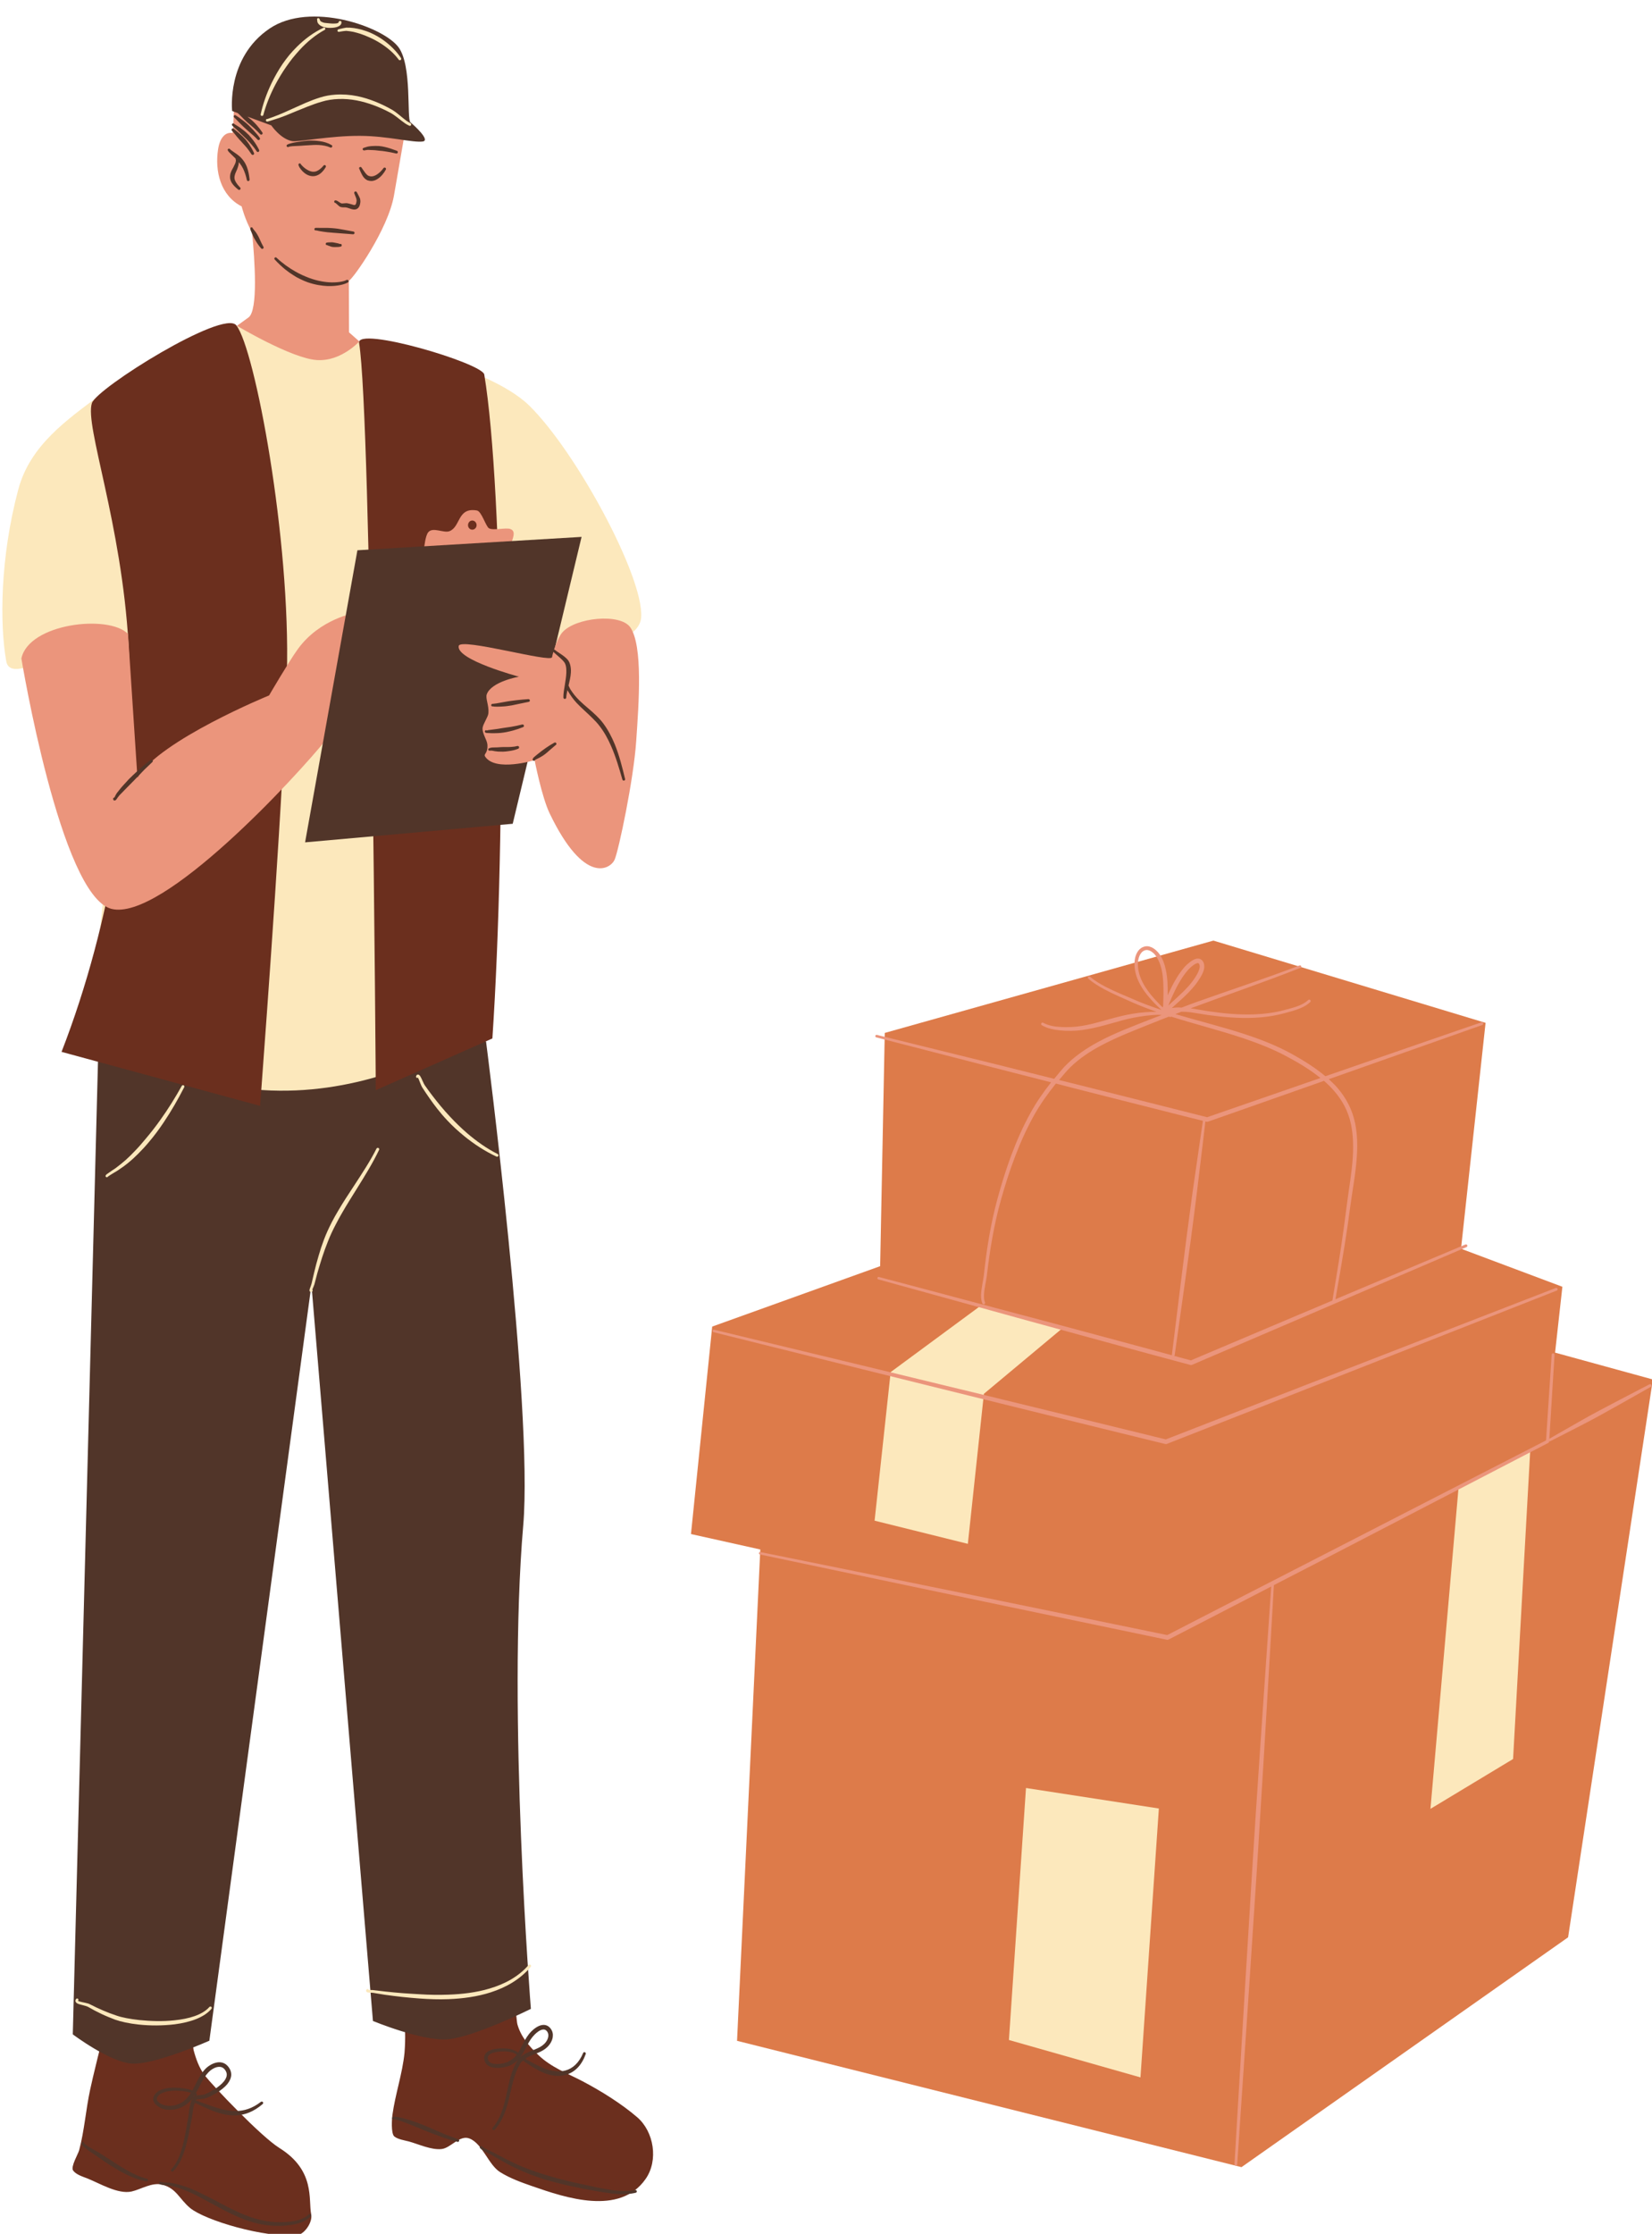 <?xml version="1.0" encoding="UTF-8" standalone="no"?><svg xmlns="http://www.w3.org/2000/svg" xmlns:xlink="http://www.w3.org/1999/xlink" fill="#000000" height="94.5" preserveAspectRatio="xMidYMid meet" version="1" viewBox="-0.1 -0.7 69.9 94.5" width="69.9" zoomAndPan="magnify"><defs><clipPath id="a"><path d="M 2 83 L 28 83 L 28 93.871 L 2 93.871 Z M 2 83"/></clipPath><clipPath id="b"><path d="M 2 43 L 27 43 L 27 93.871 L 2 93.871 Z M 2 43"/></clipPath><clipPath id="c"><path d="M 29 39 L 69.84 39 L 69.84 91 L 29 91 Z M 29 39"/></clipPath><clipPath id="d"><path d="M 30 39 L 69.84 39 L 69.84 91 L 30 91 Z M 30 39"/></clipPath></defs><g><g id="change1_1"><path d="M 9.742 4.926 C 9.805 4.57 9.766 3.672 9.844 3.602 C 10.051 3.426 11.84 3.949 12.246 3.887 C 15.336 3.398 16.984 5.184 16.984 5.184 C 16.984 5.184 16.781 6.367 16.57 7.57 C 16.316 9.012 14.844 11.09 14.66 11.18 L 14.668 13.359 L 15.141 13.777 C 15.141 13.777 13.973 14.871 12.684 14.617 C 11.57 14.398 9.883 13.113 9.883 13.113 C 9.883 13.113 9.84 13.145 10.414 12.73 C 10.828 12.434 10.68 10.301 10.566 9.141 C 10.242 8.531 10.125 8.031 10.125 8.031 C 9.238 7.578 8.98 6.555 9.129 5.605 C 9.215 5.078 9.465 4.879 9.742 4.926" fill="#eb957c" fill-rule="evenodd"/></g><g clip-path="url(#a)" id="change2_2"><path d="M 26.859 88.863 C 26.191 88.289 25.324 87.75 24.543 87.34 C 23.898 87.004 23.223 86.754 22.688 86.242 C 22.293 85.867 21.934 85.457 21.789 84.922 C 21.758 84.809 21.711 83.961 21.613 83.93 C 21.289 83.832 20.656 84.152 20.355 84.238 C 19.398 84.516 18.395 84.906 17.391 84.973 L 16.957 84.93 C 17.094 84.887 17.031 86 17.016 86.141 C 16.926 87.031 16.625 87.883 16.504 88.77 C 16.484 88.906 16.434 89.555 16.586 89.68 C 16.734 89.801 17.023 89.844 17.203 89.891 C 17.609 90.004 18.152 90.258 18.582 90.211 C 18.973 90.172 19.348 89.598 19.766 89.766 C 20.32 89.984 20.562 90.875 21.062 91.188 C 21.48 91.449 21.957 91.621 22.418 91.781 C 23.84 92.277 26.121 93.043 27.215 91.48 C 27.77 90.691 27.57 89.473 26.859 88.863 Z M 13.066 92.969 C 13.137 93.32 12.766 93.828 12.469 93.855 C 11.098 93.98 8.57 93.227 7.941 92.703 C 7.48 92.316 7.367 91.875 6.766 91.719 C 6.332 91.605 5.855 91.922 5.465 92.008 C 4.887 92.133 4.113 91.66 3.594 91.453 C 3.402 91.379 3.117 91.293 2.992 91.117 C 2.883 90.957 3.207 90.422 3.25 90.258 C 3.473 89.422 3.531 88.543 3.715 87.695 C 3.789 87.336 4.27 85.297 4.352 85.234 C 4.395 85.207 4.621 85.285 4.664 85.293 C 4.984 85.355 5.312 85.41 5.637 85.438 C 5.926 85.461 6.215 85.488 6.508 85.508 C 6.879 85.535 7.25 85.535 7.621 85.535 C 7.695 85.535 7.941 85.504 8.008 85.562 C 8.07 85.621 8.07 85.941 8.09 86.02 C 8.191 86.398 8.332 86.797 8.574 87.109 C 8.914 87.543 10.938 89.676 11.719 90.164 C 13.254 91.121 12.941 92.355 13.066 92.969" fill="#6b2f1e" fill-rule="evenodd"/></g><g clip-path="url(#b)" id="change3_3"><path d="M 22.211 85.82 C 22.117 85.992 22.035 86.168 21.922 86.32 C 21.98 86.266 22.047 86.219 22.117 86.18 C 22.254 86.105 22.406 86.051 22.555 85.988 C 22.695 85.93 22.828 85.863 22.926 85.766 C 23 85.695 23.062 85.602 23.09 85.5 C 23.113 85.41 23.109 85.316 23.047 85.234 C 22.996 85.164 22.93 85.145 22.863 85.156 C 22.738 85.176 22.609 85.281 22.523 85.367 C 22.383 85.508 22.289 85.664 22.211 85.82 Z M 21.762 86.227 C 21.754 86.215 21.738 86.203 21.727 86.195 C 21.656 86.145 21.551 86.121 21.492 86.105 C 21.359 86.07 21 86.059 20.75 86.145 C 20.605 86.195 20.496 86.281 20.551 86.438 C 20.59 86.551 20.703 86.594 20.832 86.609 C 21.039 86.633 21.293 86.574 21.418 86.508 C 21.57 86.434 21.676 86.336 21.762 86.227 Z M 22.043 85.73 C 22.133 85.559 22.23 85.387 22.387 85.23 C 22.5 85.117 22.672 84.988 22.836 84.965 C 22.969 84.945 23.098 84.98 23.203 85.121 C 23.281 85.227 23.305 85.348 23.289 85.465 C 23.27 85.625 23.172 85.789 23.055 85.898 C 22.961 85.992 22.844 86.059 22.715 86.117 C 22.547 86.191 22.359 86.25 22.203 86.336 C 22.176 86.348 22.164 86.371 22.141 86.387 C 22.152 86.402 22.16 86.418 22.176 86.426 C 22.316 86.5 22.457 86.574 22.598 86.648 C 22.656 86.676 22.719 86.707 22.777 86.734 C 22.957 86.82 23.133 86.875 23.301 86.906 C 23.488 86.938 23.664 86.934 23.828 86.887 C 24.141 86.801 24.402 86.559 24.574 86.148 C 24.586 86.117 24.617 86.102 24.648 86.117 C 24.68 86.129 24.695 86.16 24.684 86.191 C 24.516 86.664 24.23 86.945 23.883 87.059 C 23.695 87.121 23.484 87.133 23.266 87.094 C 23.082 87.062 22.891 86.992 22.699 86.891 C 22.617 86.848 22.539 86.801 22.461 86.754 C 22.344 86.684 22.23 86.605 22.113 86.535 C 22.09 86.52 22.07 86.496 22.055 86.469 C 22.051 86.465 22.051 86.465 22.051 86.465 C 22.012 86.496 21.961 86.52 21.934 86.562 C 21.551 87.18 21.531 87.91 21.293 88.574 C 21.195 88.863 21.055 89.137 20.836 89.391 C 20.812 89.414 20.777 89.418 20.75 89.395 C 20.727 89.375 20.723 89.336 20.742 89.312 C 20.949 89.07 21.074 88.805 21.164 88.531 C 21.395 87.852 21.406 87.109 21.789 86.477 C 21.797 86.465 21.801 86.457 21.809 86.449 C 21.723 86.531 21.621 86.605 21.496 86.668 C 21.348 86.738 21.055 86.805 20.809 86.77 C 20.617 86.746 20.461 86.656 20.406 86.484 C 20.344 86.285 20.422 86.152 20.574 86.066 C 20.84 85.918 21.355 85.941 21.523 85.988 C 21.605 86.012 21.754 86.059 21.828 86.133 C 21.906 86.008 21.973 85.867 22.043 85.73 Z M 6.59 88.207 C 6.645 88.266 6.727 88.312 6.793 88.336 C 6.93 88.387 7.09 88.395 7.238 88.371 C 7.391 88.344 7.539 88.285 7.656 88.199 C 7.789 88.098 7.887 87.977 7.969 87.848 L 7.98 87.832 C 7.93 87.816 7.883 87.805 7.832 87.793 C 7.773 87.781 7.715 87.77 7.656 87.762 C 7.473 87.738 7.164 87.723 6.91 87.789 C 6.75 87.832 6.609 87.902 6.547 88.035 C 6.52 88.102 6.547 88.16 6.59 88.207 Z M 8.09 88 C 8.109 87.984 8.133 87.973 8.16 87.961 C 8.156 87.961 8.148 87.961 8.145 87.957 C 8.141 87.957 8.133 87.953 8.125 87.945 L 8.125 87.949 C 8.113 87.965 8.102 87.98 8.09 88 Z M 8.18 87.859 C 8.184 87.863 8.188 87.863 8.188 87.859 C 8.191 87.859 8.188 87.859 8.188 87.859 C 8.184 87.859 8.184 87.855 8.18 87.855 Z M 8.188 87.844 C 8.207 87.848 8.223 87.867 8.227 87.887 C 8.23 87.922 8.215 87.941 8.207 87.949 C 8.316 87.926 8.484 87.922 8.535 87.906 C 8.75 87.828 9.164 87.609 9.379 87.344 C 9.457 87.242 9.508 87.133 9.492 87.02 C 9.48 86.953 9.449 86.887 9.387 86.82 C 9.297 86.727 9.18 86.719 9.062 86.75 C 8.934 86.785 8.809 86.871 8.727 86.957 C 8.477 87.215 8.363 87.547 8.188 87.844 Z M 6.734 88.488 C 6.629 88.445 6.5 88.363 6.434 88.258 C 6.379 88.176 6.359 88.078 6.41 87.973 C 6.492 87.801 6.668 87.703 6.879 87.656 C 7.152 87.59 7.48 87.613 7.676 87.645 C 7.734 87.652 7.797 87.664 7.859 87.68 C 7.918 87.695 7.98 87.711 8.039 87.734 C 8.211 87.426 8.332 87.09 8.586 86.824 C 8.715 86.691 8.918 86.566 9.117 86.543 C 9.266 86.527 9.41 86.566 9.527 86.691 C 9.645 86.82 9.688 86.953 9.684 87.082 C 9.676 87.211 9.617 87.34 9.523 87.457 C 9.285 87.75 8.828 87.984 8.594 88.066 C 8.562 88.078 8.488 88.086 8.41 88.094 C 8.332 88.102 8.246 88.105 8.199 88.129 L 8.195 88.129 C 8.191 88.137 8.191 88.145 8.188 88.152 C 8.387 88.227 8.586 88.301 8.777 88.367 C 8.914 88.418 9.051 88.461 9.184 88.496 C 9.277 88.523 9.367 88.543 9.457 88.562 C 9.598 88.586 9.734 88.605 9.871 88.602 C 10.219 88.602 10.57 88.5 10.938 88.215 C 10.965 88.195 11 88.199 11.023 88.223 C 11.043 88.25 11.039 88.289 11.012 88.309 C 10.629 88.637 10.254 88.773 9.875 88.789 C 9.723 88.793 9.574 88.781 9.422 88.75 C 9.324 88.73 9.227 88.707 9.133 88.676 C 8.992 88.633 8.855 88.578 8.719 88.52 C 8.531 88.438 8.344 88.348 8.152 88.254 C 8.133 88.309 8.105 88.355 8.094 88.41 C 8.059 88.578 8.047 88.758 8.016 88.91 C 7.938 89.297 7.855 89.828 7.699 90.305 C 7.59 90.637 7.441 90.941 7.23 91.148 C 7.207 91.172 7.172 91.172 7.148 91.148 C 7.125 91.125 7.125 91.09 7.148 91.066 C 7.34 90.867 7.473 90.578 7.574 90.262 C 7.719 89.793 7.793 89.262 7.863 88.879 C 7.895 88.703 7.906 88.484 7.957 88.293 C 7.973 88.215 8 88.145 8.035 88.078 C 7.957 88.176 7.867 88.266 7.762 88.34 C 7.621 88.441 7.449 88.512 7.266 88.539 C 7.086 88.566 6.898 88.555 6.734 88.488 Z M 26.773 91.945 C 26.555 91.992 26.32 91.996 26.082 91.98 C 25.727 91.953 25.363 91.875 25.039 91.809 C 24.555 91.707 24.066 91.602 23.586 91.477 C 23.383 91.422 23.176 91.363 22.973 91.301 C 22.523 91.164 22.082 91.008 21.656 90.805 C 21.531 90.746 21.406 90.684 21.285 90.625 C 21.102 90.531 20.922 90.434 20.738 90.336 C 20.645 90.289 20.516 90.242 20.41 90.18 C 20.363 90.156 20.324 90.129 20.293 90.098 C 20.273 90.078 20.238 90.078 20.219 90.098 C 20.195 90.121 20.195 90.152 20.215 90.176 C 20.254 90.211 20.301 90.246 20.352 90.277 C 20.457 90.344 20.586 90.395 20.676 90.449 C 20.855 90.555 21.035 90.656 21.215 90.758 C 21.336 90.824 21.457 90.891 21.582 90.953 C 22.012 91.168 22.461 91.344 22.918 91.488 C 23.121 91.551 23.332 91.605 23.539 91.66 C 24.023 91.781 24.52 91.879 25.008 91.969 C 25.34 92.027 25.711 92.098 26.074 92.117 C 26.324 92.129 26.57 92.117 26.801 92.059 C 26.832 92.055 26.852 92.02 26.844 91.988 C 26.836 91.957 26.805 91.938 26.773 91.945 Z M 18.746 89.594 C 18.496 89.492 18.254 89.379 18.004 89.273 C 17.84 89.203 17.672 89.141 17.496 89.074 C 17.371 89.031 17.246 88.988 17.121 88.953 C 17.035 88.926 16.953 88.902 16.863 88.883 C 16.84 88.875 16.641 88.84 16.57 88.844 C 16.543 88.844 16.527 88.852 16.516 88.859 C 16.5 88.871 16.492 88.887 16.492 88.906 C 16.492 88.914 16.496 88.926 16.504 88.938 C 16.52 88.965 16.551 88.969 16.578 88.957 L 16.582 88.953 C 16.648 88.961 16.809 89.008 16.828 89.016 C 16.91 89.043 16.988 89.07 17.07 89.102 C 17.191 89.148 17.312 89.199 17.434 89.246 C 17.578 89.305 17.719 89.367 17.859 89.422 C 18.078 89.512 18.293 89.594 18.512 89.672 C 18.75 89.762 18.996 89.84 19.254 89.906 C 19.285 89.914 19.32 89.898 19.328 89.867 C 19.336 89.836 19.32 89.801 19.285 89.793 C 19.102 89.73 18.922 89.664 18.746 89.594 Z M 12.543 93.211 C 12.301 93.285 12.031 93.301 11.789 93.305 C 11.254 93.316 10.777 93.199 10.32 93.023 C 9.969 92.887 9.629 92.715 9.289 92.535 C 8.949 92.359 8.613 92.176 8.254 92.008 C 8.074 91.926 7.891 91.848 7.699 91.785 C 7.512 91.723 7.32 91.672 7.121 91.637 C 7.086 91.633 6.832 91.629 6.73 91.609 C 6.727 91.605 6.723 91.605 6.719 91.605 C 6.723 91.609 6.723 91.617 6.727 91.617 C 6.723 91.613 6.723 91.609 6.719 91.605 C 6.715 91.605 6.711 91.605 6.715 91.602 C 6.699 91.59 6.672 91.586 6.652 91.598 C 6.629 91.609 6.617 91.645 6.633 91.668 C 6.637 91.68 6.648 91.691 6.672 91.703 C 6.688 91.711 6.715 91.719 6.754 91.723 C 6.867 91.746 7.066 91.754 7.098 91.762 C 7.285 91.801 7.473 91.859 7.652 91.926 C 7.832 91.992 8.008 92.074 8.184 92.16 C 8.531 92.336 8.863 92.527 9.199 92.703 C 9.547 92.891 9.895 93.062 10.254 93.195 C 10.73 93.375 11.234 93.48 11.797 93.461 C 12.047 93.449 12.332 93.422 12.586 93.336 C 12.758 93.277 12.922 93.188 13.051 93.059 C 13.074 93.035 13.078 92.996 13.055 92.973 C 13.031 92.949 12.992 92.949 12.969 92.973 C 12.848 93.086 12.703 93.16 12.543 93.211 Z M 6.719 91.605 C 6.719 91.602 6.715 91.598 6.715 91.602 Z M 3.461 89.969 C 3.465 89.965 3.465 89.961 3.461 89.961 Z M 5.266 91.105 C 5.062 90.992 4.867 90.863 4.676 90.738 C 4.594 90.688 4.516 90.637 4.438 90.586 C 4.316 90.508 4.195 90.43 4.078 90.359 C 4.047 90.344 3.887 90.254 3.734 90.164 C 3.633 90.102 3.535 90.039 3.484 89.988 C 3.477 89.98 3.469 89.973 3.461 89.969 C 3.461 89.973 3.457 89.977 3.457 89.98 C 3.457 89.977 3.461 89.973 3.461 89.969 C 3.457 89.965 3.457 89.965 3.461 89.961 C 3.461 89.938 3.449 89.918 3.43 89.91 C 3.398 89.898 3.367 89.914 3.359 89.938 C 3.348 89.961 3.352 89.984 3.363 90.016 C 3.379 90.047 3.414 90.086 3.461 90.129 C 3.625 90.273 3.941 90.473 3.984 90.504 C 4.098 90.582 4.215 90.664 4.332 90.746 C 4.41 90.797 4.488 90.848 4.57 90.902 C 4.77 91.027 4.977 91.152 5.188 91.258 C 5.48 91.406 5.785 91.523 6.09 91.578 C 6.121 91.586 6.152 91.566 6.16 91.535 C 6.168 91.5 6.145 91.469 6.113 91.465 C 5.824 91.395 5.543 91.262 5.266 91.105 Z M 18.832 85.57 C 17.754 85.652 15.68 84.793 15.68 84.793 L 13.078 53.648 L 8.758 85.629 C 8.758 85.629 6.465 86.645 5.504 86.598 C 4.566 86.555 2.98 85.359 2.98 85.359 L 4.051 44.004 L 20.465 43.355 C 20.465 43.355 22.469 58.824 22.039 63.832 C 21.359 71.738 22.363 84.281 22.363 84.281 C 22.363 84.281 19.945 85.484 18.832 85.57" fill="#513529" fill-rule="evenodd"/></g><g id="change4_1"><path d="M 3.738 42.621 C 3.738 42.621 5.145 28.648 5.32 26.211 C 5.176 26.207 4.582 26.23 4.371 26.199 C 3.387 26.062 0.371 28.453 0.164 27.27 C -0.113 25.715 -0.098 22.898 0.672 20.012 C 1.168 18.137 2.734 17.059 4.152 15.996 C 5.695 14.84 9.926 13.082 9.926 13.082 C 9.926 13.082 12.23 14.457 13.297 14.531 C 14.363 14.605 15.141 13.703 15.141 13.703 C 15.141 13.703 20.477 14.672 22.301 16.465 C 24.281 18.414 27.125 23.672 27.031 25.395 C 26.941 27.047 22.133 26.809 22.133 26.809 L 20.004 36.23 L 20.508 42.633 C 20.508 42.633 12.18 48.957 3.738 42.621" fill="#fce8bc" fill-rule="evenodd"/></g><g id="change2_1"><path d="M 15.094 13.809 C 14.973 13.082 20.312 14.66 20.391 15.145 C 21.207 20.07 21.324 34.402 20.734 43.23 L 15.801 45.418 C 15.801 45.418 15.617 16.977 15.094 13.809 Z M 3.789 16.352 C 4.004 15.711 9.352 12.375 9.898 13.062 C 10.684 14.043 12.199 22.098 12.039 27.82 C 11.906 32.539 11.211 41.969 10.906 46.082 L 2.504 43.797 C 4.656 38.262 5.641 31.848 5.34 26.582 C 5.043 21.387 3.473 17.305 3.789 16.352" fill="#6b2f1e" fill-rule="evenodd"/></g><g id="change1_2"><path d="M 0.805 27.156 C 1.113 25.672 4.5 25.277 5.316 26.117 L 5.715 32.191 C 6.684 30.598 11.285 28.719 11.285 28.719 C 11.285 28.719 12.117 27.293 12.492 26.773 C 13.43 25.465 14.945 25.223 14.945 25.223 C 14.945 25.223 14.977 28.984 13.73 30.551 C 12.48 32.117 6.762 38.312 4.609 37.746 C 2.457 37.18 0.805 27.156 0.805 27.156" fill="#eb957c" fill-rule="evenodd"/></g><g id="change1_3"><path d="M 19.883 21.32 C 19.984 21.32 20.066 21.41 20.066 21.516 C 20.066 21.621 19.984 21.707 19.883 21.707 C 19.781 21.707 19.703 21.621 19.703 21.516 C 19.703 21.41 19.781 21.32 19.883 21.32 Z M 21.488 22.508 C 21.488 22.508 17.805 22.66 17.816 22.613 C 17.867 22.418 17.887 21.977 18.023 21.812 C 18.219 21.582 18.676 21.863 18.918 21.77 C 19.395 21.59 19.246 20.75 20.078 20.895 C 20.277 20.926 20.457 21.574 20.59 21.648 C 20.766 21.75 21.305 21.613 21.488 21.676 C 21.82 21.789 21.488 22.234 21.488 22.508" fill="#eb957c" fill-rule="evenodd"/></g><g id="change3_1"><path d="M 12.809 34.934 L 15.023 22.578 L 24.508 22.012 L 21.594 34.148 L 12.809 34.934" fill="#513529" fill-rule="evenodd"/></g><g id="change1_4"><path d="M 26.82 30.641 C 26.711 32.277 26.078 35.273 25.906 35.668 C 25.73 36.062 24.629 36.773 23.156 33.707 C 22.824 33.02 22.52 31.457 22.52 31.457 C 22.52 31.457 20.879 31.961 20.434 31.316 C 20.336 31.176 20.551 31.207 20.523 30.797 C 20.508 30.598 20.297 30.328 20.32 30.094 C 20.336 29.926 20.555 29.629 20.566 29.469 C 20.594 29.137 20.434 28.848 20.496 28.672 C 20.691 28.129 21.859 27.926 21.859 27.926 C 21.859 27.926 19.191 27.215 19.309 26.625 C 19.383 26.262 23.215 27.352 23.258 27.102 C 23.289 26.922 23.473 26.305 23.699 26.047 C 24.25 25.422 26.148 25.23 26.57 25.84 C 27.109 26.625 26.93 29.043 26.82 30.641" fill="#eb957c" fill-rule="evenodd"/></g><g clip-path="url(#c)" id="change5_1"><path d="M 37.336 42.996 L 51.242 39.09 L 62.758 42.57 L 61.719 52.125 L 66.008 53.734 L 65.699 56.52 L 69.836 57.656 L 66.25 81.254 L 52.43 90.977 L 31.086 85.633 L 32.07 64.848 L 29.137 64.195 L 30.035 55.418 L 37.141 52.863 L 37.336 42.996" fill="#dd7b4a" fill-rule="evenodd"/></g><g id="change3_2"><path d="M 22.984 30.949 C 22.926 30.988 22.867 31.031 22.812 31.074 C 22.758 31.117 22.707 31.16 22.648 31.203 C 22.629 31.223 22.5 31.316 22.461 31.367 C 22.438 31.402 22.434 31.434 22.441 31.449 C 22.453 31.477 22.48 31.492 22.512 31.48 C 22.527 31.473 22.535 31.461 22.543 31.449 C 22.543 31.449 22.543 31.449 22.543 31.445 C 22.559 31.434 22.586 31.422 22.617 31.406 C 22.672 31.379 22.727 31.352 22.742 31.344 C 22.789 31.316 22.832 31.289 22.879 31.262 C 22.906 31.242 22.934 31.223 22.961 31.203 C 23.027 31.152 23.086 31.102 23.145 31.047 C 23.234 30.969 23.324 30.891 23.414 30.816 C 23.445 30.801 23.453 30.762 23.434 30.734 C 23.414 30.707 23.379 30.703 23.352 30.719 C 23.223 30.789 23.102 30.867 22.984 30.949 Z M 21.551 30.895 C 21.438 30.906 21.32 30.902 21.207 30.902 C 21.168 30.906 21.129 30.906 21.094 30.906 C 21.051 30.91 21.012 30.914 20.973 30.914 C 20.91 30.922 20.805 30.914 20.719 30.922 C 20.672 30.93 20.625 30.938 20.594 30.957 C 20.566 30.965 20.551 30.996 20.562 31.023 C 20.574 31.051 20.602 31.066 20.633 31.055 C 20.656 31.051 20.688 31.055 20.719 31.055 C 20.758 31.062 20.801 31.07 20.84 31.078 C 20.891 31.086 20.941 31.09 20.977 31.094 C 21.043 31.094 21.113 31.098 21.188 31.098 C 21.258 31.094 21.332 31.09 21.402 31.078 C 21.555 31.059 21.703 31.027 21.828 30.973 C 21.855 30.961 21.871 30.93 21.863 30.898 C 21.852 30.867 21.82 30.852 21.785 30.859 C 21.715 30.879 21.633 30.891 21.551 30.895 Z M 21.527 30.047 C 21.41 30.066 21.293 30.082 21.176 30.098 C 21.105 30.109 21.035 30.121 20.965 30.133 C 20.918 30.137 20.871 30.145 20.824 30.152 L 20.547 30.188 C 20.543 30.188 20.516 30.199 20.5 30.203 L 20.496 30.199 C 20.496 30.199 20.496 30.199 20.5 30.203 C 20.492 30.203 20.488 30.199 20.488 30.195 C 20.477 30.188 20.465 30.188 20.453 30.191 C 20.426 30.199 20.406 30.227 20.414 30.254 C 20.414 30.27 20.43 30.289 20.457 30.301 C 20.477 30.309 20.539 30.309 20.547 30.309 C 20.594 30.312 20.645 30.316 20.691 30.316 C 20.738 30.316 20.785 30.316 20.836 30.316 C 20.918 30.316 21 30.312 21.082 30.305 C 21.16 30.297 21.242 30.285 21.324 30.27 C 21.422 30.25 21.516 30.227 21.609 30.203 C 21.75 30.164 21.891 30.117 22.027 30.062 C 22.059 30.055 22.078 30.02 22.066 29.988 C 22.059 29.957 22.023 29.941 21.992 29.949 C 21.84 29.988 21.684 30.02 21.527 30.047 Z M 20.742 29.184 C 20.742 29.195 20.754 29.188 20.762 29.18 L 20.758 29.18 C 20.754 29.184 20.75 29.184 20.742 29.184 Z M 21.742 28.922 C 21.641 28.934 21.539 28.949 21.438 28.961 C 21.371 28.973 21.305 28.984 21.238 28.996 L 20.91 29.055 L 20.793 29.07 C 20.781 29.074 20.746 29.074 20.738 29.074 C 20.711 29.078 20.699 29.09 20.695 29.094 C 20.684 29.117 20.676 29.137 20.691 29.156 C 20.695 29.16 20.699 29.176 20.727 29.184 C 20.73 29.184 20.738 29.184 20.742 29.184 C 20.742 29.18 20.75 29.18 20.758 29.18 L 20.766 29.18 L 20.762 29.18 C 20.777 29.184 20.793 29.188 20.801 29.191 L 20.922 29.195 C 20.98 29.195 21.035 29.195 21.094 29.191 C 21.152 29.188 21.207 29.184 21.266 29.18 C 21.324 29.172 21.387 29.168 21.449 29.156 C 21.488 29.152 21.531 29.145 21.57 29.137 C 21.664 29.117 21.758 29.098 21.848 29.078 C 21.988 29.051 22.125 29.02 22.266 28.992 C 22.301 28.988 22.324 28.961 22.32 28.926 C 22.312 28.895 22.285 28.871 22.254 28.875 C 22.082 28.887 21.91 28.902 21.742 28.922 Z M 25.914 30.789 C 25.781 30.465 25.617 30.156 25.414 29.887 C 25.328 29.773 25.23 29.668 25.129 29.57 C 24.902 29.348 24.645 29.156 24.414 28.93 C 24.34 28.855 24.27 28.781 24.207 28.703 C 24.141 28.621 24.082 28.535 24.027 28.449 C 24.012 28.426 23.984 28.355 23.957 28.301 C 23.957 28.297 23.957 28.297 23.957 28.297 C 24 28.117 24.043 27.934 24.055 27.758 C 24.059 27.691 24.059 27.625 24.051 27.562 C 24.039 27.453 24.012 27.352 23.961 27.266 C 23.926 27.207 23.863 27.145 23.793 27.086 C 23.656 26.977 23.473 26.871 23.379 26.793 C 23.355 26.773 23.324 26.777 23.305 26.797 C 23.281 26.82 23.285 26.855 23.309 26.875 C 23.395 26.957 23.559 27.086 23.684 27.211 C 23.734 27.262 23.777 27.309 23.801 27.355 C 23.836 27.422 23.852 27.5 23.859 27.582 C 23.863 27.633 23.863 27.691 23.863 27.75 C 23.859 27.914 23.828 28.094 23.801 28.266 C 23.766 28.465 23.734 28.652 23.738 28.809 C 23.738 28.84 23.766 28.867 23.801 28.867 C 23.832 28.867 23.859 28.84 23.859 28.809 C 23.863 28.715 23.887 28.605 23.91 28.492 L 23.918 28.512 C 23.973 28.605 24.031 28.699 24.094 28.785 C 24.156 28.875 24.227 28.957 24.301 29.039 C 24.523 29.273 24.77 29.477 24.996 29.707 C 25.09 29.801 25.18 29.895 25.262 30.004 C 25.461 30.258 25.621 30.551 25.754 30.855 C 25.957 31.316 26.102 31.812 26.234 32.277 C 26.242 32.309 26.277 32.328 26.309 32.32 C 26.34 32.312 26.359 32.281 26.348 32.25 C 26.234 31.773 26.105 31.262 25.914 30.789 Z M 5.684 31.945 C 5.57 32.047 5.461 32.156 5.352 32.262 C 5.281 32.336 5.215 32.414 5.145 32.488 C 5.09 32.547 5.039 32.605 4.988 32.668 C 4.938 32.73 4.887 32.793 4.84 32.855 C 4.812 32.891 4.777 32.965 4.75 33.02 C 4.746 33.023 4.742 33.031 4.738 33.039 C 4.707 33.039 4.684 33.066 4.688 33.094 C 4.688 33.133 4.707 33.152 4.719 33.16 C 4.738 33.168 4.758 33.168 4.781 33.156 C 4.797 33.152 4.812 33.133 4.836 33.102 C 4.867 33.059 4.918 32.98 4.949 32.949 L 5.277 32.613 C 5.375 32.512 5.477 32.414 5.574 32.312 C 5.723 32.16 5.867 32.004 6.016 31.852 C 6.125 31.746 6.234 31.641 6.344 31.539 C 6.371 31.52 6.375 31.48 6.352 31.457 C 6.332 31.43 6.293 31.426 6.27 31.449 C 6.066 31.605 5.871 31.77 5.684 31.945 Z M 10.598 8.98 C 10.598 8.98 10.598 8.984 10.598 8.984 C 10.598 8.988 10.594 8.988 10.594 8.988 L 10.594 8.992 C 10.594 8.992 10.594 8.988 10.598 8.984 Z M 10.914 9.477 C 10.957 9.566 10.996 9.656 11.043 9.734 C 11.062 9.762 11.059 9.797 11.031 9.816 C 11.004 9.836 10.969 9.832 10.949 9.805 C 10.871 9.719 10.797 9.617 10.734 9.512 C 10.703 9.461 10.672 9.41 10.645 9.359 C 10.617 9.305 10.598 9.25 10.574 9.203 C 10.57 9.184 10.508 9.062 10.496 9.012 C 10.488 8.973 10.492 8.949 10.5 8.938 C 10.516 8.914 10.551 8.906 10.574 8.926 C 10.59 8.934 10.598 8.949 10.598 8.965 C 10.602 8.965 10.602 8.965 10.602 8.969 C 10.602 8.969 10.598 8.965 10.598 8.965 L 10.598 8.977 C 10.598 8.977 10.602 8.969 10.602 8.969 C 10.629 9.012 10.711 9.105 10.719 9.117 C 10.742 9.152 10.77 9.188 10.789 9.227 C 10.805 9.25 10.82 9.277 10.832 9.301 C 10.863 9.359 10.887 9.418 10.914 9.477 Z M 13.938 11.246 C 13.672 11.242 13.348 11.191 12.984 11.059 C 12.887 11.023 12.789 10.98 12.684 10.934 C 12.59 10.891 12.492 10.84 12.395 10.785 C 12.137 10.637 11.867 10.453 11.602 10.203 C 11.578 10.18 11.547 10.18 11.523 10.203 C 11.504 10.223 11.504 10.258 11.523 10.277 C 11.672 10.438 11.82 10.578 11.969 10.699 C 12.082 10.789 12.191 10.867 12.305 10.938 C 12.402 11.004 12.504 11.059 12.602 11.105 C 12.711 11.16 12.816 11.203 12.922 11.242 C 13.23 11.348 13.52 11.391 13.766 11.402 C 14.203 11.414 14.516 11.316 14.621 11.246 C 14.652 11.23 14.66 11.195 14.641 11.164 C 14.625 11.137 14.586 11.129 14.559 11.145 C 14.477 11.195 14.25 11.25 13.938 11.246 Z M 16.16 5.512 C 16.086 5.496 16.012 5.484 15.938 5.477 C 15.887 5.473 15.836 5.473 15.785 5.473 C 15.73 5.473 15.676 5.477 15.617 5.48 C 15.562 5.484 15.508 5.492 15.453 5.504 C 15.441 5.504 15.344 5.539 15.301 5.551 C 15.293 5.555 15.289 5.555 15.285 5.555 C 15.285 5.559 15.281 5.559 15.281 5.559 C 15.277 5.559 15.273 5.562 15.273 5.562 C 15.266 5.566 15.262 5.57 15.258 5.574 C 15.25 5.586 15.242 5.598 15.242 5.605 C 15.242 5.625 15.25 5.641 15.27 5.652 C 15.281 5.664 15.297 5.664 15.312 5.66 C 15.316 5.684 15.32 5.68 15.324 5.66 C 15.32 5.66 15.32 5.66 15.316 5.66 L 15.324 5.656 L 15.324 5.66 C 15.324 5.66 15.324 5.66 15.328 5.66 C 15.363 5.656 15.457 5.641 15.465 5.641 C 15.52 5.641 15.57 5.645 15.621 5.648 C 15.676 5.648 15.727 5.652 15.777 5.656 C 15.836 5.66 15.895 5.668 15.953 5.676 C 16.043 5.684 16.129 5.691 16.215 5.707 C 16.363 5.727 16.508 5.758 16.656 5.793 C 16.688 5.805 16.723 5.785 16.73 5.754 C 16.742 5.723 16.723 5.691 16.695 5.68 C 16.516 5.613 16.34 5.551 16.16 5.512 Z M 13.953 5.512 C 13.969 5.484 13.957 5.449 13.926 5.434 C 13.773 5.344 13.598 5.293 13.414 5.27 C 13.258 5.246 13.098 5.242 12.941 5.25 C 12.832 5.258 12.73 5.27 12.629 5.285 C 12.555 5.297 12.477 5.305 12.402 5.32 C 12.348 5.328 12.297 5.34 12.246 5.352 L 12.121 5.387 C 12.109 5.387 12.09 5.402 12.078 5.41 C 12.074 5.41 12.07 5.41 12.062 5.414 C 12.035 5.422 12.02 5.453 12.027 5.48 C 12.031 5.5 12.047 5.512 12.062 5.516 C 12.074 5.523 12.086 5.523 12.102 5.52 C 12.113 5.52 12.137 5.504 12.148 5.5 L 12.27 5.484 L 12.648 5.465 C 12.746 5.457 12.848 5.449 12.953 5.445 C 13.098 5.434 13.25 5.426 13.398 5.434 C 13.566 5.445 13.727 5.473 13.875 5.539 C 13.902 5.555 13.938 5.543 13.953 5.512 Z M 13.762 9.664 L 13.754 9.668 L 13.75 9.668 C 13.754 9.668 13.758 9.668 13.762 9.664 Z M 14.258 9.609 C 14.254 9.609 14.254 9.609 14.254 9.609 C 14.25 9.633 14.312 9.613 14.324 9.617 C 14.344 9.633 14.359 9.645 14.359 9.664 C 14.359 9.676 14.367 9.699 14.34 9.719 C 14.324 9.738 14.297 9.742 14.277 9.734 C 14.266 9.738 14.254 9.746 14.246 9.746 L 14.145 9.75 C 14.094 9.75 14.047 9.754 14 9.75 C 13.98 9.746 13.961 9.746 13.945 9.742 C 13.914 9.734 13.887 9.727 13.859 9.715 L 13.77 9.684 C 13.766 9.68 13.754 9.672 13.746 9.672 C 13.742 9.672 13.738 9.676 13.738 9.672 C 13.73 9.672 13.723 9.668 13.715 9.664 C 13.699 9.664 13.695 9.652 13.691 9.645 C 13.676 9.633 13.684 9.617 13.684 9.602 C 13.684 9.59 13.695 9.578 13.723 9.562 C 13.727 9.562 13.73 9.562 13.738 9.562 C 13.75 9.559 13.781 9.555 13.785 9.555 L 13.887 9.551 C 13.914 9.551 13.941 9.551 13.969 9.551 C 13.988 9.555 14.008 9.555 14.023 9.559 C 14.07 9.566 14.113 9.578 14.16 9.586 Z M 14.203 8.977 C 14.129 8.969 14.055 8.957 13.984 8.953 C 13.91 8.945 13.836 8.945 13.762 8.941 L 13.422 8.941 C 13.406 8.941 13.309 8.934 13.27 8.938 C 13.242 8.938 13.227 8.945 13.223 8.953 C 13.207 8.969 13.195 8.984 13.203 9.004 C 13.207 9.035 13.234 9.055 13.266 9.047 C 13.266 9.047 13.27 9.047 13.27 9.047 C 13.273 9.047 13.281 9.043 13.285 9.039 L 13.277 9.047 C 13.312 9.051 13.395 9.074 13.406 9.074 C 13.465 9.086 13.52 9.094 13.578 9.102 C 13.637 9.109 13.695 9.117 13.75 9.125 C 13.816 9.129 13.879 9.137 13.945 9.141 C 13.988 9.145 14.031 9.152 14.074 9.152 C 14.176 9.16 14.277 9.168 14.379 9.176 C 14.531 9.188 14.68 9.199 14.836 9.211 C 14.867 9.215 14.898 9.191 14.902 9.16 C 14.906 9.125 14.883 9.098 14.852 9.094 C 14.633 9.055 14.418 9.012 14.203 8.977 Z M 15.094 7.613 C 15.066 7.551 15.031 7.496 15 7.434 C 14.988 7.406 14.953 7.391 14.922 7.402 C 14.895 7.414 14.879 7.449 14.891 7.48 C 14.91 7.543 14.941 7.602 14.965 7.668 C 14.973 7.688 14.98 7.715 14.984 7.738 C 14.988 7.758 14.988 7.777 14.988 7.793 C 14.988 7.812 14.984 7.832 14.98 7.848 C 14.965 7.926 14.949 7.965 14.91 7.973 C 14.895 7.977 14.879 7.973 14.859 7.969 C 14.836 7.965 14.809 7.953 14.781 7.945 C 14.715 7.926 14.648 7.906 14.582 7.895 C 14.516 7.891 14.453 7.906 14.391 7.906 C 14.375 7.906 14.355 7.906 14.34 7.902 C 14.305 7.891 14.199 7.809 14.145 7.785 C 14.113 7.777 14.094 7.773 14.078 7.777 C 14.051 7.785 14.035 7.816 14.043 7.844 C 14.047 7.867 14.066 7.883 14.09 7.883 C 14.09 7.887 14.09 7.887 14.094 7.887 L 14.09 7.883 C 14.098 7.883 14.102 7.883 14.109 7.883 C 14.105 7.883 14.098 7.887 14.094 7.887 C 14.125 7.906 14.172 7.953 14.211 7.988 C 14.238 8.016 14.27 8.035 14.281 8.043 C 14.316 8.059 14.348 8.066 14.383 8.07 C 14.438 8.078 14.496 8.066 14.555 8.078 C 14.621 8.09 14.695 8.125 14.758 8.141 C 14.832 8.164 14.902 8.172 14.957 8.156 C 15.043 8.129 15.121 8.062 15.145 7.875 C 15.148 7.848 15.152 7.816 15.148 7.789 C 15.145 7.758 15.141 7.73 15.133 7.699 C 15.121 7.668 15.109 7.641 15.094 7.613 Z M 16.125 6.414 C 16.055 6.512 15.953 6.617 15.84 6.688 C 15.777 6.727 15.711 6.754 15.641 6.762 C 15.602 6.766 15.559 6.762 15.516 6.746 C 15.484 6.738 15.453 6.719 15.43 6.695 C 15.379 6.648 15.336 6.59 15.301 6.539 L 15.23 6.438 C 15.219 6.422 15.195 6.379 15.184 6.371 C 15.16 6.359 15.145 6.359 15.129 6.367 C 15.117 6.371 15.098 6.379 15.094 6.414 C 15.094 6.43 15.098 6.449 15.113 6.457 C 15.113 6.469 15.121 6.488 15.125 6.496 L 15.176 6.609 C 15.211 6.68 15.246 6.754 15.301 6.816 C 15.344 6.867 15.395 6.902 15.453 6.93 C 15.512 6.949 15.566 6.957 15.621 6.957 C 15.703 6.953 15.785 6.926 15.855 6.883 C 16.016 6.789 16.145 6.625 16.223 6.48 C 16.242 6.453 16.234 6.414 16.207 6.398 C 16.18 6.379 16.145 6.387 16.125 6.414 Z M 13.301 6.539 C 13.242 6.562 13.184 6.57 13.113 6.562 C 13.074 6.555 13.031 6.547 12.988 6.527 C 12.945 6.508 12.902 6.484 12.859 6.457 C 12.816 6.43 12.777 6.398 12.738 6.363 L 12.637 6.262 C 12.637 6.242 12.625 6.227 12.605 6.219 C 12.582 6.203 12.562 6.215 12.551 6.223 C 12.535 6.23 12.527 6.246 12.527 6.27 C 12.527 6.285 12.555 6.344 12.555 6.348 C 12.562 6.367 12.574 6.383 12.582 6.395 C 12.598 6.418 12.613 6.441 12.629 6.461 C 12.668 6.512 12.707 6.555 12.754 6.594 C 12.801 6.637 12.855 6.672 12.91 6.699 C 12.961 6.723 13.008 6.738 13.055 6.746 C 13.141 6.762 13.219 6.754 13.289 6.73 C 13.359 6.707 13.426 6.668 13.484 6.617 C 13.559 6.551 13.625 6.469 13.68 6.375 C 13.699 6.348 13.695 6.312 13.664 6.293 C 13.641 6.273 13.602 6.281 13.586 6.309 C 13.504 6.41 13.406 6.492 13.301 6.539 Z M 10.188 6.078 C 10.145 6.02 10.094 5.965 10.039 5.914 C 10.004 5.883 9.965 5.855 9.93 5.828 C 9.875 5.789 9.816 5.75 9.762 5.711 L 9.664 5.641 C 9.648 5.633 9.629 5.602 9.621 5.598 C 9.598 5.586 9.578 5.586 9.566 5.594 C 9.555 5.598 9.527 5.613 9.535 5.652 C 9.535 5.668 9.547 5.68 9.559 5.691 C 9.562 5.703 9.578 5.723 9.582 5.727 L 9.672 5.816 L 9.875 6.016 C 9.875 6.023 9.867 6.023 9.867 6.035 C 9.867 6.039 9.879 6.059 9.883 6.074 L 9.875 6.145 C 9.867 6.18 9.855 6.211 9.84 6.242 C 9.82 6.289 9.797 6.336 9.77 6.387 C 9.742 6.434 9.715 6.484 9.691 6.535 C 9.676 6.574 9.66 6.613 9.648 6.656 C 9.621 6.781 9.633 6.891 9.68 6.984 C 9.742 7.117 9.859 7.223 9.98 7.32 C 10.004 7.34 10.039 7.34 10.062 7.316 C 10.086 7.293 10.086 7.254 10.059 7.23 C 9.984 7.152 9.91 7.066 9.863 6.973 C 9.82 6.895 9.805 6.805 9.836 6.707 C 9.844 6.672 9.855 6.641 9.867 6.613 C 9.891 6.562 9.91 6.512 9.934 6.461 C 9.949 6.414 9.969 6.367 9.98 6.32 C 9.996 6.266 10.004 6.215 10.008 6.16 C 10.016 6.172 10.027 6.184 10.035 6.195 C 10.094 6.273 10.145 6.352 10.188 6.438 C 10.258 6.586 10.309 6.742 10.344 6.91 C 10.348 6.941 10.379 6.965 10.41 6.961 C 10.445 6.953 10.465 6.926 10.461 6.891 C 10.441 6.707 10.41 6.531 10.348 6.367 C 10.309 6.266 10.258 6.168 10.188 6.078 Z M 10 4.461 C 10.059 4.52 10.125 4.586 10.195 4.656 C 10.227 4.684 10.258 4.715 10.289 4.742 C 10.34 4.789 10.391 4.832 10.438 4.875 C 10.594 5.008 10.734 5.129 10.793 5.203 C 10.812 5.227 10.848 5.234 10.875 5.215 C 10.902 5.195 10.91 5.16 10.891 5.133 C 10.844 5.059 10.742 4.938 10.621 4.805 C 10.559 4.738 10.492 4.672 10.426 4.605 C 10.391 4.574 10.359 4.543 10.324 4.512 C 10.289 4.484 10.254 4.453 10.219 4.426 C 10.047 4.293 9.902 4.195 9.871 4.18 C 9.848 4.164 9.812 4.168 9.797 4.195 C 9.781 4.219 9.789 4.254 9.812 4.27 C 9.832 4.285 9.902 4.359 10 4.461 Z M 9.816 4.547 C 9.812 4.539 9.812 4.535 9.809 4.539 L 9.809 4.543 C 9.812 4.543 9.812 4.543 9.816 4.547 Z M 9.719 4.551 C 9.711 4.559 9.707 4.582 9.723 4.605 C 9.727 4.613 9.734 4.621 9.746 4.633 C 9.789 4.672 9.898 4.77 9.902 4.773 L 10.16 5.02 C 10.215 5.07 10.266 5.121 10.316 5.172 C 10.395 5.25 10.469 5.328 10.539 5.41 C 10.621 5.504 10.695 5.598 10.758 5.699 C 10.777 5.73 10.812 5.738 10.84 5.723 C 10.867 5.707 10.879 5.672 10.863 5.641 C 10.793 5.5 10.711 5.363 10.613 5.234 C 10.555 5.156 10.492 5.082 10.43 5.012 C 10.383 4.965 10.336 4.922 10.289 4.879 C 10.242 4.84 10.195 4.801 10.145 4.766 C 10.098 4.727 10.047 4.691 9.992 4.656 C 9.988 4.656 9.863 4.578 9.816 4.547 C 9.816 4.551 9.816 4.559 9.82 4.562 C 9.816 4.555 9.812 4.547 9.809 4.543 C 9.809 4.543 9.809 4.539 9.809 4.539 C 9.801 4.535 9.797 4.527 9.789 4.523 C 9.762 4.512 9.73 4.523 9.719 4.551 Z M 9.715 4.832 C 9.754 4.867 9.852 4.996 9.934 5.094 C 9.977 5.145 10.016 5.184 10.031 5.207 C 10.078 5.254 10.121 5.301 10.16 5.348 C 10.227 5.418 10.289 5.488 10.352 5.562 C 10.418 5.648 10.48 5.734 10.539 5.824 C 10.559 5.852 10.594 5.863 10.621 5.848 C 10.652 5.832 10.66 5.793 10.645 5.766 C 10.586 5.637 10.516 5.516 10.438 5.398 C 10.391 5.328 10.34 5.262 10.285 5.195 C 10.246 5.152 10.207 5.113 10.168 5.074 C 10.137 5.047 10.062 4.977 9.984 4.906 C 9.902 4.836 9.82 4.77 9.785 4.746 C 9.762 4.727 9.73 4.73 9.711 4.754 C 9.691 4.777 9.695 4.812 9.715 4.832 Z M 17.793 5.285 C 17.387 5.348 16.312 5.051 15.133 5.047 C 13.875 5.039 12.512 5.316 12.262 5.27 C 11.773 5.184 11.379 4.605 11.379 4.605 L 10.371 4.234 C 10.426 4.281 10.477 4.32 10.496 4.336 C 10.527 4.359 10.555 4.383 10.582 4.41 C 10.648 4.469 10.711 4.535 10.77 4.602 C 10.852 4.695 10.93 4.797 11 4.902 C 11.02 4.926 11.016 4.965 10.988 4.984 C 10.965 5.004 10.926 5 10.906 4.973 C 10.824 4.883 10.738 4.801 10.648 4.719 C 10.586 4.664 10.52 4.609 10.457 4.555 C 10.43 4.531 10.402 4.508 10.371 4.484 C 10.348 4.461 10.277 4.395 10.203 4.324 C 10.148 4.266 10.09 4.207 10.043 4.16 C 10.008 4.129 9.984 4.102 9.969 4.094 C 9.965 4.094 9.965 4.086 9.965 4.086 L 9.723 3.996 C 9.723 3.996 9.469 1.746 11.312 0.504 C 13.031 -0.652 16.102 0.422 16.758 1.293 C 17.344 2.07 17.102 4.332 17.266 4.473 C 17.434 4.613 18.113 5.23 17.793 5.285" fill="#513529" fill-rule="evenodd"/></g><g id="change4_2"><path d="M 22.352 82.422 C 22.328 82.398 22.289 82.402 22.266 82.426 C 21.832 82.926 21.25 83.234 20.613 83.422 C 20.055 83.59 19.453 83.66 18.867 83.68 C 18.457 83.695 18.055 83.688 17.68 83.664 C 17.434 83.652 17.184 83.633 16.938 83.617 C 16.691 83.598 16.445 83.574 16.199 83.547 L 15.699 83.488 C 15.652 83.48 15.559 83.488 15.504 83.48 C 15.5 83.469 15.492 83.461 15.484 83.453 C 15.461 83.434 15.43 83.438 15.41 83.461 C 15.387 83.484 15.387 83.508 15.391 83.523 C 15.395 83.547 15.414 83.574 15.457 83.586 C 15.508 83.598 15.625 83.594 15.68 83.602 L 16.18 83.684 C 16.426 83.719 16.676 83.75 16.922 83.777 C 17.172 83.805 17.418 83.824 17.668 83.844 C 18.047 83.871 18.457 83.887 18.871 83.871 C 19.477 83.848 20.094 83.766 20.664 83.582 C 21.32 83.371 21.914 83.031 22.355 82.504 C 22.379 82.477 22.375 82.441 22.352 82.422 Z M 8.758 84.203 C 8.461 84.539 7.895 84.703 7.273 84.766 C 6.781 84.82 6.258 84.801 5.793 84.754 C 5.406 84.711 5.066 84.648 4.832 84.566 C 4.641 84.504 4.449 84.43 4.258 84.348 C 4.07 84.266 3.883 84.18 3.703 84.086 C 3.602 84.031 3.395 84.008 3.27 83.969 C 3.25 83.961 3.238 83.957 3.223 83.953 C 3.219 83.949 3.211 83.945 3.207 83.941 C 3.207 83.941 3.203 83.938 3.199 83.938 C 3.203 83.934 3.207 83.93 3.207 83.93 C 3.227 83.906 3.219 83.871 3.199 83.852 C 3.172 83.836 3.141 83.84 3.121 83.863 C 3.098 83.891 3.09 83.918 3.09 83.945 C 3.094 83.98 3.117 84.02 3.164 84.047 C 3.266 84.109 3.523 84.137 3.637 84.203 C 3.82 84.309 4.004 84.406 4.195 84.496 C 4.383 84.586 4.578 84.664 4.773 84.738 C 5.016 84.824 5.367 84.902 5.773 84.945 C 6.25 84.996 6.789 84.996 7.293 84.934 C 7.953 84.848 8.543 84.645 8.848 84.277 C 8.867 84.254 8.867 84.215 8.84 84.195 C 8.816 84.176 8.781 84.176 8.758 84.203 Z M 15.914 47.863 C 15.883 47.848 15.848 47.859 15.832 47.887 C 15.559 48.43 15.211 48.953 14.867 49.48 C 14.637 49.828 14.406 50.18 14.199 50.535 C 14.105 50.691 14.02 50.848 13.938 51.004 C 13.812 51.25 13.699 51.496 13.605 51.746 C 13.52 51.969 13.445 52.199 13.379 52.43 C 13.309 52.66 13.25 52.891 13.195 53.121 L 13.082 53.602 C 13.07 53.656 13.031 53.754 13.008 53.82 C 12.996 53.855 12.992 53.887 12.996 53.902 C 13.004 53.93 13.016 53.945 13.035 53.953 C 13.051 53.957 13.074 53.961 13.105 53.938 C 13.133 53.922 13.137 53.891 13.121 53.863 C 13.117 53.863 13.117 53.859 13.113 53.855 C 13.117 53.848 13.121 53.836 13.125 53.828 C 13.152 53.762 13.188 53.68 13.203 53.633 L 13.328 53.156 C 13.395 52.93 13.461 52.703 13.535 52.477 C 13.609 52.254 13.688 52.031 13.777 51.812 C 13.871 51.57 13.984 51.332 14.109 51.094 C 14.188 50.938 14.273 50.785 14.363 50.629 C 14.566 50.273 14.789 49.922 15.008 49.57 C 15.344 49.031 15.676 48.496 15.941 47.941 C 15.953 47.914 15.941 47.875 15.914 47.863 Z M 4.465 49.02 C 4.469 49.02 4.469 49.023 4.469 49.027 L 4.473 49.031 L 4.469 49.027 L 4.469 49.02 Z M 4.387 49.09 C 4.371 49.078 4.352 49.051 4.379 49.012 C 4.383 49.004 4.398 48.988 4.422 48.969 C 4.52 48.895 4.773 48.727 4.793 48.715 C 4.938 48.605 5.082 48.492 5.219 48.371 C 5.355 48.25 5.484 48.121 5.609 47.988 C 5.766 47.828 5.914 47.656 6.059 47.48 C 6.277 47.223 6.488 46.953 6.684 46.676 C 7.016 46.215 7.316 45.73 7.59 45.238 C 7.605 45.207 7.641 45.199 7.668 45.211 C 7.699 45.227 7.711 45.262 7.695 45.293 C 7.434 45.801 7.148 46.301 6.828 46.777 C 6.637 47.062 6.43 47.344 6.207 47.605 C 6.059 47.785 5.902 47.953 5.738 48.117 C 5.605 48.25 5.469 48.375 5.324 48.492 C 5.176 48.613 5.023 48.723 4.867 48.824 C 4.852 48.836 4.586 48.988 4.488 49.059 C 4.484 49.062 4.477 49.062 4.473 49.066 C 4.473 49.062 4.473 49.055 4.473 49.051 C 4.473 49.059 4.473 49.062 4.469 49.07 C 4.465 49.074 4.461 49.074 4.465 49.078 L 4.461 49.082 C 4.445 49.105 4.41 49.109 4.387 49.09 Z M 17.605 44.867 C 17.613 44.863 17.617 44.859 17.609 44.855 C 17.609 44.852 17.609 44.859 17.605 44.863 Z M 17.535 44.895 C 17.508 44.883 17.496 44.852 17.508 44.824 C 17.523 44.773 17.555 44.758 17.578 44.758 C 17.605 44.754 17.648 44.773 17.68 44.824 C 17.742 44.918 17.816 45.133 17.883 45.223 C 17.984 45.371 18.094 45.516 18.203 45.66 C 18.312 45.801 18.422 45.941 18.539 46.082 C 18.672 46.242 18.812 46.402 18.961 46.559 C 19.176 46.789 19.406 47.012 19.648 47.223 C 20.055 47.574 20.496 47.887 20.961 48.121 C 20.988 48.133 21 48.168 20.988 48.199 C 20.973 48.227 20.938 48.242 20.906 48.227 C 20.426 48.004 19.961 47.703 19.535 47.355 C 19.281 47.148 19.039 46.926 18.82 46.691 C 18.668 46.531 18.527 46.363 18.395 46.195 C 18.281 46.051 18.176 45.906 18.07 45.754 C 17.965 45.605 17.863 45.453 17.766 45.301 C 17.719 45.227 17.668 45.078 17.621 44.965 C 17.609 44.934 17.598 44.91 17.586 44.887 C 17.574 44.898 17.555 44.902 17.535 44.895 Z M 4.469 49.07 L 4.473 49.066 C 4.473 49.078 4.473 49.086 4.465 49.078 C 4.465 49.074 4.469 49.074 4.469 49.07" fill="#fce8bc" fill-rule="evenodd"/></g><g id="change4_3"><path d="M 14.223 0.543 C 14.211 0.543 14.207 0.547 14.207 0.547 C 14.188 0.559 14.18 0.574 14.18 0.582 C 14.176 0.605 14.18 0.629 14.207 0.641 C 14.219 0.648 14.234 0.648 14.25 0.645 C 14.258 0.672 14.262 0.664 14.262 0.641 L 14.258 0.641 L 14.262 0.637 L 14.262 0.641 C 14.266 0.641 14.27 0.641 14.277 0.641 C 14.348 0.629 14.523 0.602 14.547 0.605 C 14.652 0.613 14.75 0.629 14.852 0.648 C 14.949 0.672 15.051 0.699 15.148 0.73 C 15.27 0.77 15.395 0.82 15.516 0.875 C 15.695 0.953 15.871 1.047 16.039 1.156 C 16.32 1.34 16.578 1.562 16.77 1.824 C 16.789 1.852 16.828 1.855 16.852 1.84 C 16.879 1.82 16.887 1.781 16.867 1.754 C 16.68 1.473 16.426 1.219 16.141 1.012 C 15.969 0.887 15.785 0.781 15.594 0.695 C 15.465 0.637 15.332 0.594 15.199 0.555 C 15.094 0.527 14.988 0.504 14.879 0.488 C 14.77 0.473 14.66 0.465 14.551 0.469 C 14.523 0.469 14.332 0.512 14.254 0.531 C 14.238 0.535 14.227 0.539 14.223 0.543 Z M 12.016 2.117 C 12.102 1.996 12.191 1.871 12.285 1.754 C 12.383 1.637 12.48 1.52 12.582 1.41 C 12.898 1.066 13.254 0.773 13.637 0.566 C 13.664 0.555 13.676 0.52 13.66 0.496 C 13.648 0.469 13.613 0.457 13.59 0.473 C 13.18 0.664 12.797 0.945 12.453 1.289 C 12.344 1.398 12.238 1.512 12.137 1.633 C 12.039 1.754 11.945 1.879 11.855 2.008 C 11.68 2.266 11.527 2.539 11.391 2.816 C 11.18 3.254 11.023 3.707 10.93 4.133 C 10.922 4.164 10.941 4.199 10.973 4.203 C 11.004 4.211 11.035 4.191 11.043 4.16 C 11.152 3.75 11.324 3.316 11.543 2.895 C 11.684 2.629 11.84 2.367 12.016 2.117 Z M 13.32 0.145 L 13.32 0.141 L 13.32 0.148 L 13.32 0.145 C 13.32 0.16 13.324 0.191 13.328 0.219 C 13.332 0.238 13.34 0.254 13.344 0.266 C 13.363 0.301 13.391 0.328 13.418 0.352 C 13.457 0.387 13.504 0.41 13.551 0.43 C 13.574 0.438 13.617 0.453 13.672 0.461 C 13.703 0.469 13.742 0.473 13.785 0.477 C 13.898 0.484 14.031 0.477 14.133 0.449 C 14.262 0.414 14.352 0.344 14.348 0.246 C 14.352 0.211 14.324 0.184 14.293 0.184 C 14.258 0.18 14.23 0.207 14.23 0.238 C 14.227 0.258 14.207 0.266 14.188 0.277 C 14.145 0.293 14.09 0.297 14.031 0.297 C 13.945 0.301 13.852 0.289 13.77 0.281 C 13.699 0.273 13.637 0.27 13.609 0.262 C 13.574 0.25 13.539 0.242 13.508 0.223 C 13.488 0.215 13.473 0.207 13.457 0.188 C 13.445 0.176 13.434 0.133 13.426 0.117 C 13.422 0.102 13.418 0.094 13.414 0.094 C 13.387 0.059 13.359 0.062 13.34 0.074 C 13.336 0.078 13.316 0.086 13.316 0.117 C 13.312 0.125 13.316 0.133 13.32 0.141 C 13.316 0.141 13.316 0.145 13.32 0.145 Z M 17.27 4.512 C 17.211 4.484 17.16 4.449 17.105 4.414 C 16.895 4.262 16.703 4.066 16.473 3.934 C 16.023 3.68 15.527 3.473 15.016 3.367 C 14.707 3.305 14.387 3.281 14.074 3.305 C 13.863 3.32 13.652 3.359 13.449 3.422 C 13.238 3.488 13.031 3.566 12.832 3.652 C 12.531 3.781 12.238 3.922 11.941 4.051 C 11.855 4.09 11.77 4.125 11.684 4.16 C 11.594 4.195 11.508 4.23 11.418 4.262 C 11.367 4.277 11.27 4.316 11.223 4.332 C 11.219 4.328 11.215 4.332 11.211 4.332 C 11.211 4.332 11.211 4.332 11.215 4.332 L 11.211 4.332 C 11.211 4.332 11.211 4.332 11.211 4.336 C 11.195 4.332 11.18 4.336 11.168 4.344 C 11.152 4.363 11.152 4.383 11.152 4.391 C 11.152 4.41 11.16 4.426 11.184 4.438 C 11.191 4.441 11.211 4.445 11.234 4.438 C 11.281 4.43 11.398 4.391 11.457 4.371 C 11.547 4.344 11.637 4.316 11.727 4.285 C 11.82 4.25 11.906 4.219 11.996 4.184 C 12.297 4.062 12.594 3.934 12.898 3.816 C 13.098 3.738 13.297 3.664 13.504 3.605 C 13.742 3.531 13.988 3.496 14.234 3.488 C 14.484 3.48 14.734 3.5 14.984 3.547 C 15.477 3.641 15.961 3.828 16.402 4.062 C 16.633 4.184 16.824 4.371 17.035 4.516 C 17.094 4.555 17.152 4.59 17.215 4.617 C 17.242 4.633 17.281 4.621 17.293 4.594 C 17.309 4.562 17.297 4.527 17.27 4.512 Z M 11.211 4.332 C 11.211 4.332 11.211 4.336 11.211 4.336 C 11.207 4.336 11.207 4.336 11.207 4.336 C 11.207 4.332 11.211 4.336 11.211 4.332" fill="#fce8bc" fill-rule="evenodd"/></g><g id="change4_4"><path d="M 61.613 62.25 L 60.426 75.82 L 63.922 73.711 L 64.648 60.648 Z M 42.59 85.598 L 48.156 87.18 L 48.934 75.805 L 43.312 74.938 Z M 44.863 55.48 L 41.531 58.262 L 40.852 64.609 L 36.906 63.629 L 37.586 57.344 L 41.359 54.562 L 44.863 55.48" fill="#fce8bc" fill-rule="evenodd"/></g><g clip-path="url(#d)" id="change1_5"><path d="M 49.371 42.309 L 49.363 42.305 C 49.367 42.309 49.371 42.316 49.375 42.312 Z M 44.711 44.988 C 44.941 45.047 45.176 45.105 45.406 45.16 C 46.641 45.469 47.812 45.762 48.766 46.004 C 49.969 46.305 50.816 46.523 50.977 46.562 C 51.234 46.473 53.289 45.762 55.602 44.961 C 55.656 44.941 55.711 44.922 55.77 44.902 C 55.363 44.574 54.906 44.293 54.441 44.043 C 53.82 43.699 53.168 43.445 52.504 43.219 C 51.496 42.883 50.465 42.625 49.449 42.305 C 49.445 42.309 49.441 42.316 49.438 42.32 C 49.434 42.32 49.418 42.332 49.391 42.32 C 49.383 42.32 49.379 42.316 49.375 42.312 C 49.375 42.312 49.375 42.312 49.379 42.309 C 49.379 42.309 49.371 42.305 49.371 42.301 C 49.367 42.305 49.367 42.305 49.363 42.305 C 49.121 42.398 48.875 42.492 48.629 42.594 C 47.922 42.879 47.168 43.164 46.477 43.535 C 46.016 43.781 45.586 44.066 45.211 44.426 C 45.031 44.598 44.875 44.797 44.711 44.988 Z M 49.102 41.918 C 49.102 41.914 49.105 41.906 49.105 41.898 C 49.113 41.871 49.117 41.848 49.117 41.828 L 49.129 41.355 C 49.129 41.043 49.129 40.695 49.062 40.367 C 49.02 40.156 48.949 39.953 48.832 39.773 C 48.781 39.691 48.699 39.602 48.602 39.543 C 48.516 39.492 48.422 39.469 48.324 39.508 C 48.227 39.547 48.16 39.633 48.117 39.73 C 48.07 39.836 48.051 39.961 48.047 40.062 C 48.043 40.352 48.125 40.621 48.254 40.867 C 48.383 41.121 48.562 41.352 48.754 41.562 C 48.824 41.641 48.898 41.719 48.973 41.797 C 49.016 41.836 49.059 41.879 49.102 41.918 Z M 49.34 41.832 L 49.66 41.539 C 49.852 41.363 50.043 41.184 50.215 40.988 C 50.324 40.859 50.43 40.723 50.516 40.574 C 50.566 40.492 50.625 40.383 50.652 40.27 C 50.668 40.211 50.672 40.148 50.645 40.094 C 50.637 40.07 50.625 40.055 50.609 40.047 C 50.582 40.035 50.547 40.047 50.508 40.062 C 50.371 40.121 50.227 40.27 50.172 40.328 C 50.055 40.461 49.953 40.605 49.859 40.758 C 49.715 40.988 49.598 41.23 49.488 41.477 C 49.457 41.543 49.426 41.613 49.398 41.684 C 49.379 41.73 49.355 41.781 49.34 41.832 Z M 55.922 45.023 C 55.836 45.055 55.742 45.086 55.656 45.117 C 53.188 45.988 51.012 46.75 51.012 46.75 C 50.992 46.758 50.973 46.758 50.957 46.754 C 50.957 46.754 50.934 46.75 50.902 46.742 C 50.898 46.777 50.75 48.066 50.547 49.711 C 50.508 50.031 50.465 50.363 50.422 50.703 C 50.379 51.027 50.336 51.359 50.293 51.691 C 50.203 52.367 50.105 53.043 50.02 53.672 C 49.789 55.332 49.602 56.637 49.602 56.637 C 49.602 56.648 49.586 56.648 49.578 56.656 C 49.953 56.758 50.203 56.828 50.289 56.848 C 50.562 56.734 52.609 55.867 54.914 54.891 C 55.363 54.703 55.82 54.512 56.277 54.316 C 56.406 53.535 56.539 52.75 56.656 51.965 C 56.734 51.426 56.812 50.883 56.879 50.336 C 56.961 49.656 57.098 48.945 57.141 48.238 C 57.168 47.77 57.156 47.305 57.062 46.852 C 56.945 46.301 56.695 45.848 56.359 45.461 C 56.227 45.305 56.078 45.16 55.922 45.023 Z M 36.977 43.184 C 36.945 43.176 36.93 43.148 36.938 43.117 C 36.945 43.09 36.973 43.074 37 43.078 C 37 43.078 39.305 43.645 42.047 44.324 C 42.844 44.523 43.676 44.73 44.504 44.938 C 44.691 44.715 44.867 44.484 45.078 44.285 C 45.465 43.918 45.91 43.621 46.383 43.367 C 47.082 42.992 47.844 42.711 48.562 42.426 C 48.727 42.359 48.891 42.301 49.055 42.238 C 48.984 42.234 48.914 42.227 48.871 42.23 C 48.707 42.238 48.539 42.25 48.375 42.27 C 48.211 42.293 48.047 42.316 47.887 42.348 C 47.547 42.41 47.227 42.508 46.906 42.598 C 46.574 42.691 46.242 42.781 45.902 42.84 C 45.617 42.891 45.324 42.918 45.012 42.906 C 44.805 42.895 44.59 42.879 44.383 42.828 C 44.242 42.793 44.105 42.746 43.98 42.668 C 43.953 42.652 43.945 42.617 43.961 42.59 C 43.977 42.559 44.012 42.551 44.039 42.566 C 44.156 42.629 44.281 42.672 44.41 42.699 C 44.609 42.742 44.82 42.75 45.02 42.75 C 45.312 42.754 45.594 42.719 45.871 42.664 C 46.203 42.598 46.527 42.5 46.852 42.41 C 47.18 42.32 47.512 42.234 47.855 42.18 C 48.023 42.152 48.191 42.133 48.359 42.121 C 48.52 42.105 48.676 42.102 48.832 42.102 C 48.48 41.977 48.129 41.844 47.785 41.691 C 47.453 41.539 47.035 41.367 46.652 41.164 C 46.391 41.023 46.141 40.871 45.949 40.699 C 45.926 40.68 45.926 40.645 45.945 40.621 C 45.965 40.602 45.996 40.598 46.02 40.617 C 46.211 40.781 46.449 40.926 46.707 41.059 C 47.09 41.254 47.508 41.422 47.84 41.566 C 48.234 41.742 48.637 41.887 49.047 42.023 C 48.992 41.977 48.941 41.926 48.891 41.879 C 48.812 41.805 48.734 41.727 48.66 41.645 C 48.422 41.387 48.195 41.094 48.055 40.77 C 47.957 40.551 47.902 40.312 47.902 40.062 C 47.902 39.914 47.934 39.738 48.016 39.594 C 48.07 39.492 48.156 39.406 48.266 39.363 C 48.383 39.312 48.5 39.32 48.609 39.367 C 48.758 39.43 48.891 39.559 48.973 39.68 C 49.102 39.875 49.184 40.098 49.23 40.332 C 49.305 40.672 49.309 41.031 49.309 41.355 L 49.309 41.406 L 49.312 41.398 C 49.426 41.145 49.547 40.891 49.695 40.656 C 49.793 40.496 49.906 40.34 50.027 40.199 C 50.105 40.113 50.344 39.891 50.527 39.855 C 50.594 39.844 50.656 39.852 50.707 39.883 C 50.754 39.91 50.793 39.949 50.824 40.016 C 50.863 40.109 50.863 40.211 50.84 40.316 C 50.809 40.445 50.734 40.578 50.676 40.672 C 50.582 40.828 50.473 40.973 50.352 41.109 C 50.176 41.312 49.98 41.496 49.781 41.672 L 49.48 41.945 C 49.512 41.938 49.547 41.934 49.582 41.93 C 49.652 41.922 49.719 41.918 49.785 41.918 C 49.82 41.918 49.855 41.922 49.895 41.926 C 50.082 41.855 50.266 41.781 50.453 41.715 C 51.93 41.188 53.422 40.703 54.887 40.141 C 54.914 40.129 54.949 40.145 54.957 40.172 C 54.969 40.199 54.953 40.23 54.926 40.242 C 53.395 40.848 51.832 41.379 50.285 41.953 C 50.289 41.957 50.289 41.957 50.293 41.957 C 50.539 41.992 50.785 42.043 51.027 42.078 C 51.664 42.172 52.316 42.234 52.965 42.211 C 53.391 42.195 53.82 42.141 54.234 42.031 C 54.434 41.977 54.672 41.922 54.887 41.832 C 55.027 41.77 55.156 41.699 55.258 41.602 C 55.281 41.582 55.32 41.582 55.34 41.605 C 55.363 41.629 55.363 41.664 55.34 41.688 C 55.23 41.797 55.09 41.879 54.934 41.945 C 54.715 42.039 54.473 42.102 54.27 42.156 C 53.844 42.273 53.406 42.336 52.969 42.355 C 52.312 42.387 51.652 42.324 51.004 42.238 C 50.762 42.203 50.516 42.156 50.27 42.121 C 50.145 42.105 50.023 42.102 49.898 42.098 C 49.891 42.098 49.887 42.102 49.879 42.102 C 49.797 42.133 49.715 42.168 49.633 42.199 C 50.605 42.488 51.598 42.73 52.562 43.047 C 53.238 43.266 53.902 43.527 54.535 43.871 C 55.043 44.152 55.543 44.461 55.98 44.828 C 59.125 43.738 62.582 42.547 62.582 42.547 C 62.613 42.535 62.648 42.551 62.656 42.582 C 62.668 42.613 62.652 42.648 62.621 42.66 C 62.621 42.66 59.238 43.855 56.125 44.953 C 56.258 45.074 56.387 45.199 56.504 45.336 C 56.855 45.75 57.117 46.23 57.238 46.816 C 57.332 47.281 57.344 47.762 57.309 48.246 C 57.262 48.957 57.121 49.672 57.031 50.355 C 56.961 50.902 56.879 51.445 56.793 51.988 C 56.672 52.746 56.539 53.504 56.406 54.262 C 59.207 53.082 61.906 51.945 61.906 51.945 C 61.938 51.934 61.969 51.945 61.984 51.977 C 61.996 52.008 61.98 52.043 61.953 52.055 C 61.953 52.055 58.219 53.66 54.98 55.047 C 52.512 56.105 50.332 57.039 50.332 57.039 C 50.312 57.047 50.289 57.047 50.27 57.043 C 50.27 57.043 49.422 56.812 48.156 56.473 C 47.258 56.227 46.148 55.926 44.984 55.605 C 43.938 55.32 42.844 55.02 41.816 54.734 C 39.234 54.023 37.062 53.422 37.062 53.422 C 37.035 53.414 37.016 53.387 37.027 53.355 C 37.031 53.328 37.062 53.312 37.09 53.32 C 37.09 53.32 39.27 53.895 41.855 54.586 C 42.887 54.859 43.98 55.152 45.031 55.43 C 46.199 55.746 47.309 56.043 48.207 56.285 C 48.715 56.422 49.148 56.539 49.492 56.633 C 49.492 56.629 49.484 56.629 49.484 56.621 C 49.484 56.621 49.645 55.312 49.852 53.648 C 49.93 53.02 50.016 52.344 50.102 51.668 C 50.145 51.336 50.188 51.004 50.234 50.676 C 50.281 50.336 50.324 50.004 50.367 49.688 C 50.605 48.023 50.797 46.719 50.797 46.719 C 50.797 46.719 50.801 46.719 50.801 46.715 C 50.492 46.641 49.734 46.449 48.719 46.191 C 47.766 45.953 46.594 45.652 45.359 45.34 C 45.105 45.273 44.84 45.207 44.578 45.137 C 44.242 45.555 43.93 45.988 43.664 46.461 C 43.035 47.586 42.594 48.84 42.254 50.051 C 42.105 50.578 41.988 51.113 41.891 51.648 C 41.793 52.184 41.719 52.727 41.656 53.27 C 41.633 53.469 41.547 53.797 41.535 54.074 C 41.531 54.199 41.539 54.309 41.578 54.395 C 41.59 54.422 41.578 54.457 41.547 54.473 C 41.52 54.484 41.484 54.473 41.469 54.445 C 41.422 54.344 41.406 54.215 41.41 54.07 C 41.422 53.789 41.504 53.457 41.527 53.258 C 41.586 52.711 41.656 52.164 41.75 51.625 C 41.844 51.082 41.961 50.543 42.105 50.012 C 42.441 48.781 42.875 47.512 43.508 46.371 C 43.758 45.914 44.055 45.492 44.375 45.086 C 43.578 44.883 42.777 44.676 42.008 44.48 C 39.273 43.777 36.977 43.184 36.977 43.184 Z M 69.699 57.859 C 69.699 57.859 69.129 58.152 68.406 58.531 C 68.133 58.672 67.84 58.828 67.547 58.984 C 67.406 59.059 67.262 59.137 67.121 59.215 C 66.977 59.293 66.836 59.375 66.699 59.453 C 66.027 59.832 65.512 60.133 65.457 60.164 L 65.676 56.613 C 65.676 56.578 65.652 56.551 65.617 56.547 C 65.586 56.547 65.559 56.57 65.555 56.605 L 65.316 60.234 C 64.863 60.469 59.961 62.98 55.695 65.176 C 52.473 66.828 49.613 68.301 49.289 68.469 C 48.938 68.398 45.871 67.766 42.426 67.059 C 37.621 66.078 32.074 64.957 32.074 64.957 C 32.047 64.949 32.02 64.969 32.012 64.996 C 32.008 65.027 32.027 65.055 32.055 65.059 C 32.055 65.059 37.594 66.227 42.391 67.23 C 46.051 67.996 49.281 68.668 49.281 68.668 C 49.305 68.672 49.328 68.668 49.348 68.656 C 49.348 68.656 51.223 67.691 53.688 66.414 C 53.641 67.121 53.438 70.039 53.195 73.625 C 53.141 74.418 53.09 75.246 53.031 76.086 C 52.98 76.895 52.93 77.723 52.875 78.547 C 52.77 80.23 52.668 81.914 52.574 83.469 C 52.324 87.605 52.133 90.852 52.133 90.852 C 52.129 90.887 52.156 90.914 52.188 90.918 C 52.219 90.918 52.246 90.895 52.25 90.859 C 52.25 90.859 52.469 87.613 52.746 83.48 C 52.848 81.922 52.961 80.242 53.07 78.559 C 53.121 77.734 53.176 76.91 53.223 76.098 C 53.277 75.258 53.328 74.43 53.375 73.637 C 53.598 69.914 53.77 66.914 53.801 66.355 C 54.43 66.031 55.094 65.688 55.777 65.336 C 60.25 63.02 65.41 60.34 65.41 60.34 C 65.434 60.328 65.449 60.309 65.449 60.285 L 65.449 60.258 C 65.465 60.262 65.473 60.277 65.488 60.27 C 65.488 60.27 66.059 59.984 66.781 59.609 C 66.922 59.535 67.066 59.461 67.215 59.383 C 67.355 59.309 67.496 59.23 67.641 59.152 C 67.93 58.992 68.219 58.832 68.488 58.68 C 69.199 58.281 69.754 57.965 69.754 57.965 C 69.781 57.949 69.793 57.914 69.777 57.883 C 69.762 57.855 69.727 57.844 69.699 57.859 Z M 36.973 57.367 C 33.234 56.441 30.094 55.656 30.094 55.656 C 30.062 55.648 30.047 55.621 30.055 55.59 C 30.059 55.562 30.09 55.543 30.117 55.551 C 30.117 55.551 33.266 56.309 37.012 57.215 C 38.5 57.574 40.086 57.961 41.605 58.328 C 43.293 58.738 44.895 59.129 46.195 59.449 C 47.863 59.855 49.031 60.145 49.227 60.191 C 49.543 60.07 52.492 58.922 55.809 57.633 C 60.41 55.844 65.727 53.785 65.727 53.785 C 65.758 53.773 65.793 53.789 65.805 53.82 C 65.816 53.848 65.801 53.883 65.773 53.895 C 65.773 53.895 60.465 55.984 55.871 57.789 C 52.363 59.168 49.27 60.383 49.27 60.383 C 49.25 60.387 49.23 60.391 49.211 60.387 C 49.211 60.387 47.984 60.086 46.152 59.637 C 44.852 59.316 43.246 58.922 41.562 58.504 C 40.043 58.129 38.461 57.738 36.973 57.367" fill="#eb957c"/></g></g></svg>